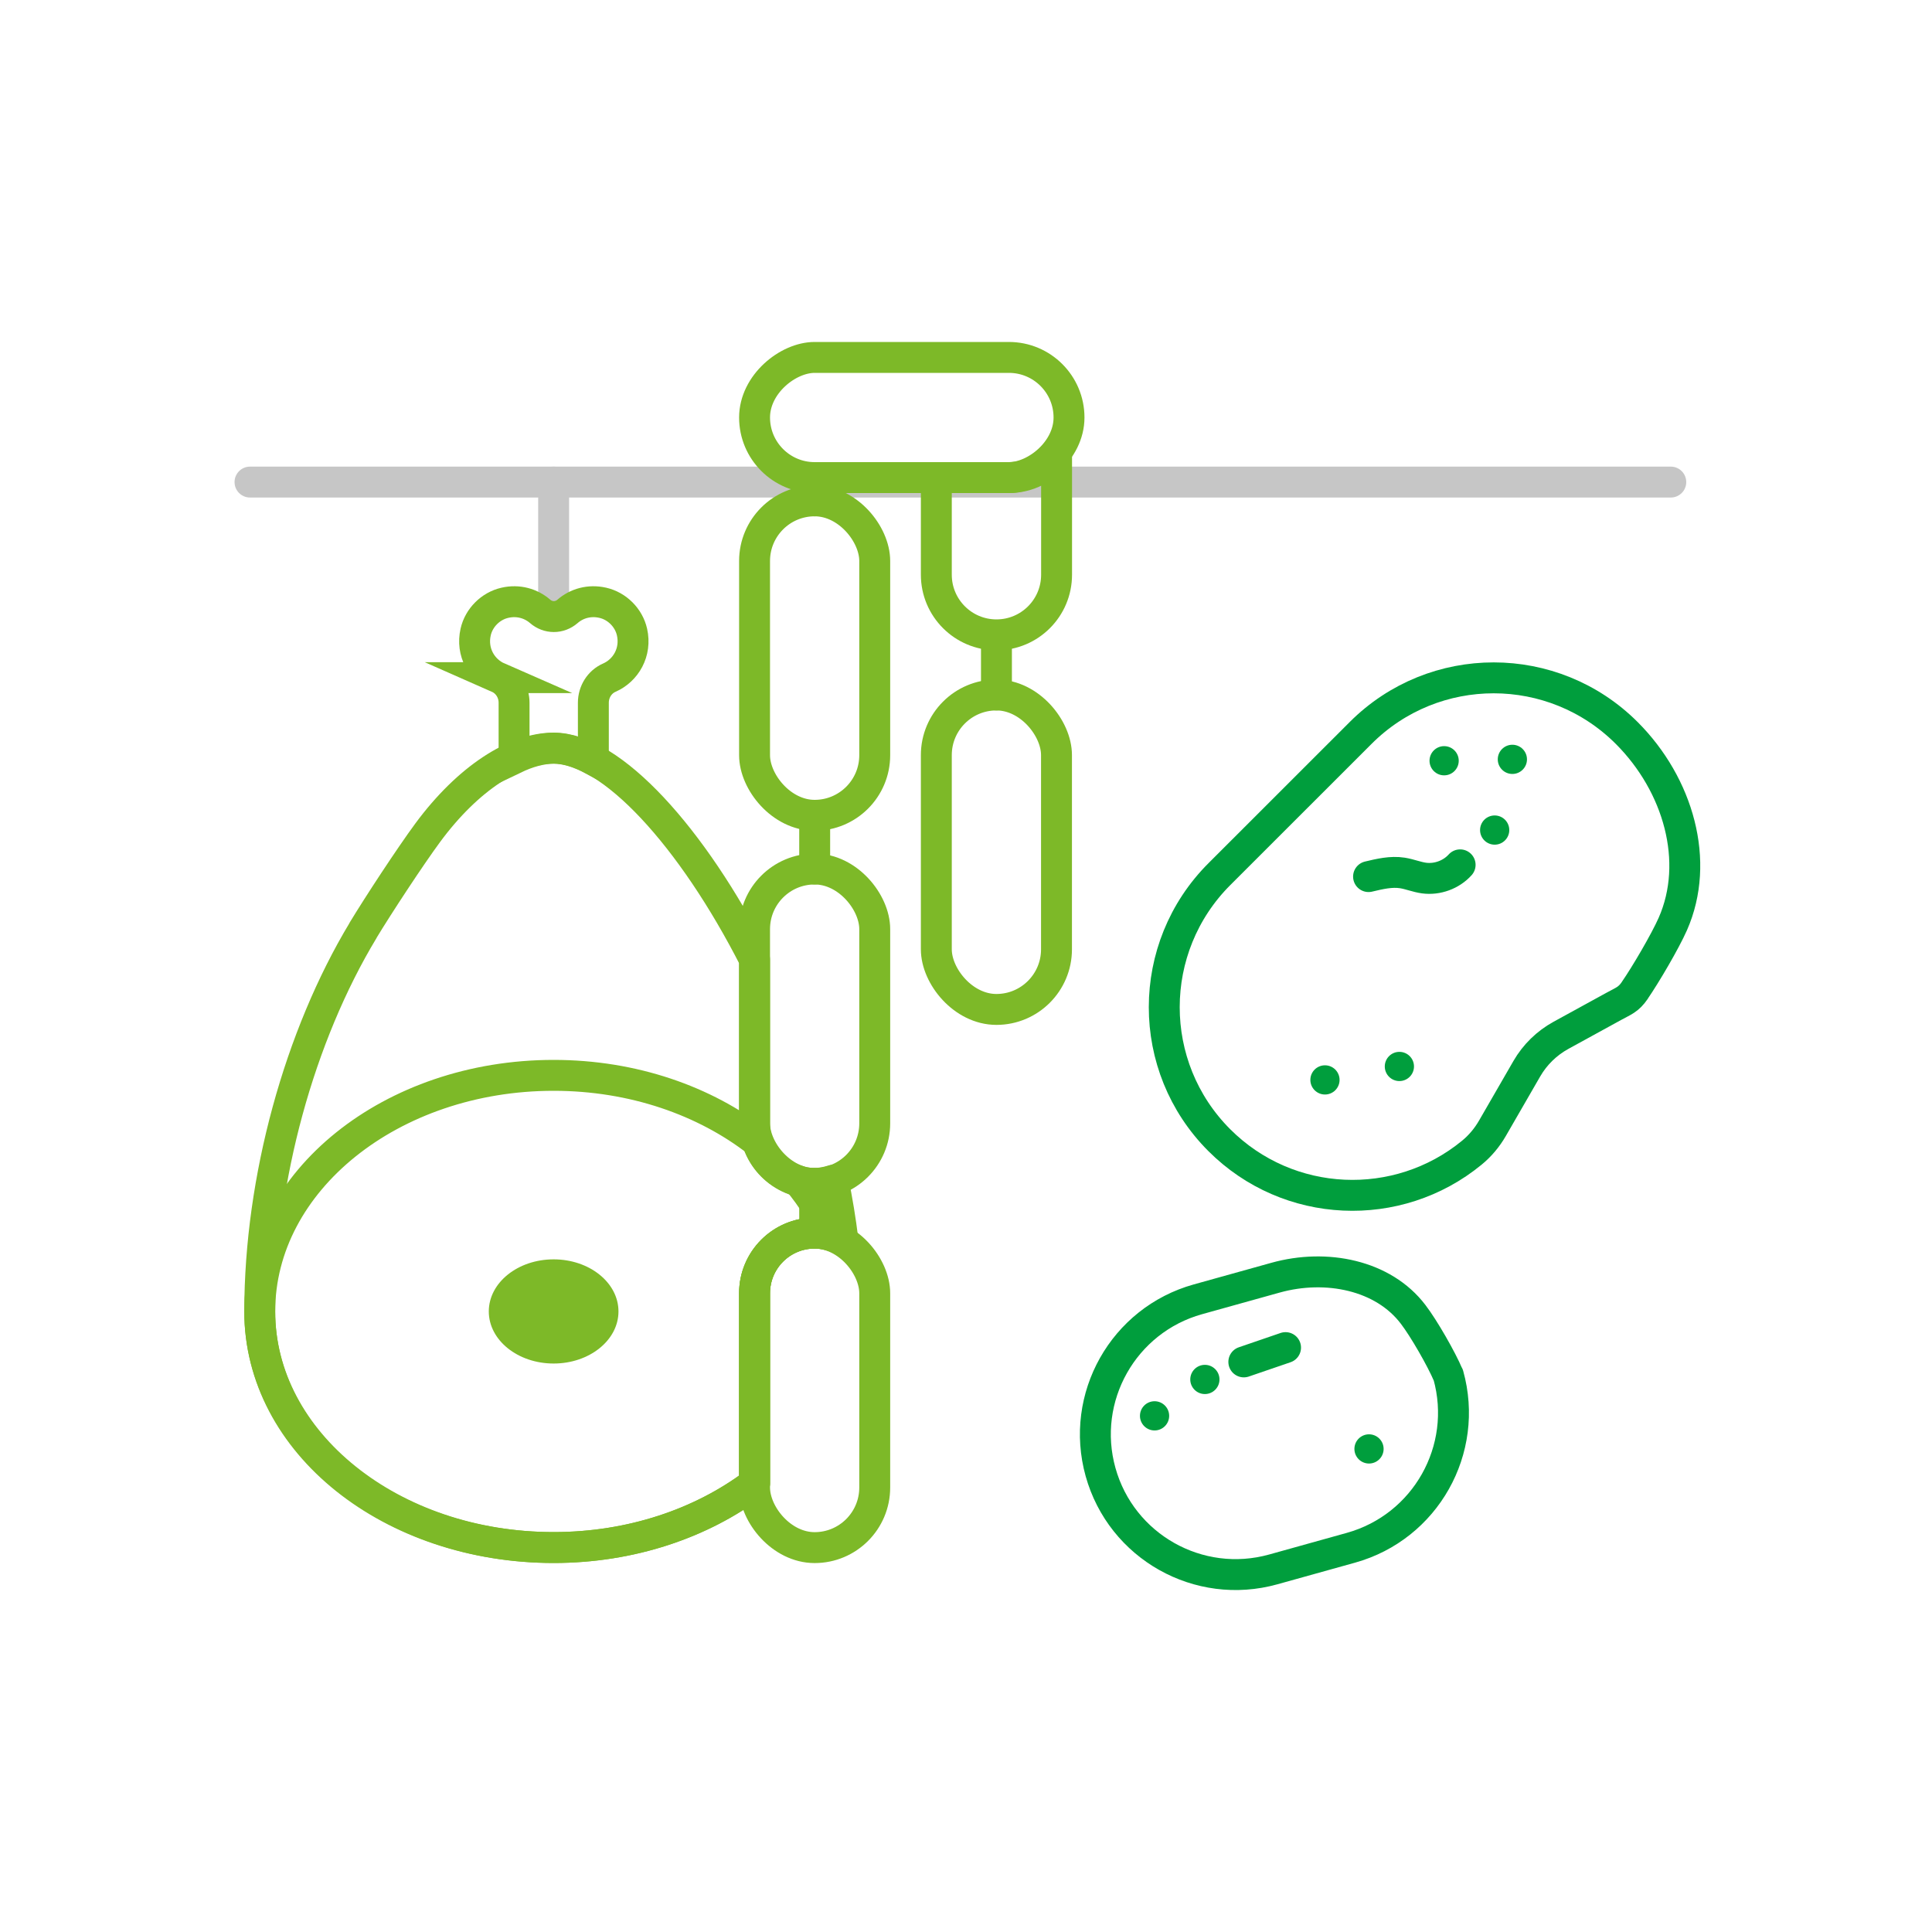 <?xml version="1.0" encoding="UTF-8"?>
<svg xmlns="http://www.w3.org/2000/svg" id="Ebene_1" data-name="Ebene 1" viewBox="0 0 250 250">
  <defs>
    <style>
      .cls-1 {
        fill: #7db928;
      }

      .cls-2 {
        fill: #009e3d;
      }

      .cls-3, .cls-4 {
        stroke-linejoin: round;
      }

      .cls-3, .cls-4, .cls-5, .cls-6 {
        stroke-linecap: round;
      }

      .cls-3, .cls-4, .cls-5, .cls-6, .cls-7 {
        fill: none;
        stroke-width: 4px;
      }

      .cls-3, .cls-6, .cls-7 {
        stroke: #7db928;
      }

      .cls-4 {
        stroke: #009e3d;
      }

      .cls-5 {
        stroke: #c6c6c6;
      }

      .cls-5, .cls-6, .cls-7 {
        stroke-miterlimit: 10;
      }
    </style>
  </defs>
  <path class="cls-4" d="M187.41,177.93h0c2.69,9.65-2.95,19.66-12.6,22.35l-10.05,2.8c-9.65,2.69-19.66-2.95-22.35-12.6h0c-2.69-9.65,2.95-19.66,12.6-22.35l10.05-2.8c6.58-1.83,13.94-.33,17.8,4.75,1.38,1.8,3.66,5.77,4.54,7.86Z"></path>
  <circle class="cls-2" cx="149.4" cy="183.21" r="1.89"></circle>
  <circle class="cls-2" cx="155.91" cy="178.5" r="1.89"></circle>
  <circle class="cls-2" cx="177.15" cy="187.49" r="1.89"></circle>
  <g>
    <path class="cls-4" d="M211.55,128.15c-.83,1.21-1.45,1.37-2.74,2.08l-6.82,3.74c-1.84,1.01-3.37,2.5-4.42,4.32l-4.45,7.71c-.7,1.21-1.6,2.29-2.68,3.17-9.57,7.85-23.72,7.31-32.66-1.63h0c-9.51-9.51-9.5-24.93,.02-34.44l18.27-18.26c9.51-9.51,24.93-9.5,34.44,.02h0c6.68,6.69,9.52,16.62,5.95,24.71-1,2.26-3.52,6.55-4.92,8.58Z"></path>
    <circle class="cls-2" cx="186.87" cy="98.44" r="1.89"></circle>
    <circle class="cls-2" cx="181.08" cy="138" r="1.89"></circle>
    <circle class="cls-2" cx="171.45" cy="139.74" r="1.89"></circle>
    <circle class="cls-2" cx="195.7" cy="98.26" r="1.89"></circle>
    <circle class="cls-2" cx="193.41" cy="107.41" r="1.89"></circle>
    <path class="cls-4" d="M188.94,111.91c-1.15,1.28-2.96,1.94-4.67,1.71-.95-.13-1.85-.51-2.8-.66-1.46-.23-2.95,.13-4.38,.47"></path>
  </g>
  <path class="cls-4" d="M160.95,176.23l5.4-1.85"></path>
  <g>
    <line class="cls-5" x1="32.35" y1="62.38" x2="216.2" y2="62.38"></line>
    <g>
      <line class="cls-5" x1="71.64" y1="62.38" x2="71.64" y2="79.4"></line>
      <g>
        <ellipse class="cls-1" cx="71.64" cy="169.7" rx="8.39" ry="6.74"></ellipse>
        <path class="cls-3" d="M98.06,147.77c-6.84-5.33-16.14-8.62-26.42-8.62-21,0-38.03,13.68-38.03,30.55s17.03,30.55,38.03,30.55c10.07,0,19.2-3.17,26-8.3v-24.61c0-4.3,3.48-7.78,7.78-7.78,.78,0,1.52,.15,2.23,.36-1.07-2.55-2.57-4.94-4.39-7.13-2.46-.72-4.4-2.6-5.2-5.03Z"></path>
        <path class="cls-3" d="M46.98,120.4c-8.21,13.61-13.37,32.18-13.37,49.3s17.03,30.55,38.03,30.55c10.07,0,19.2-3.17,26-8.3v-24.61c0-4.3,3.48-7.78,7.78-7.78,1.33,0,2.56,.36,3.66,.95-.32-2.59-.74-5.19-1.28-7.79-.75,.24-1.54,.41-2.38,.41-4.3,0-7.78-3.48-7.78-7.78v-21.19c-8.06-15.82-18.51-27.36-26-27.36-4.95,0-11.08,3.89-16.29,10.95-2.25,3.05-6.41,9.39-8.37,12.63Z"></path>
        <path class="cls-7" d="M64.46,87.69c1.27,.56,2.06,1.85,2.06,3.24v7.24c1.77-.85,3.5-1.34,5.13-1.34s3.32,.55,5.13,1.52v-7.42c0-1.39,.79-2.68,2.06-3.24,2.15-.94,3.53-3.31,2.94-5.91-.42-1.85-1.93-3.36-3.78-3.78-1.74-.4-3.39,.09-4.56,1.11-1.04,.9-2.51,.9-3.55,0-1.18-1.02-2.82-1.51-4.56-1.11-1.85,.42-3.36,1.93-3.78,3.78-.59,2.6,.79,4.97,2.94,5.91Z"></path>
      </g>
    </g>
    <g>
      <path class="cls-6" d="M105.42,64.81s-.16-1.31,.14-3.01"></path>
      <line class="cls-6" x1="105.42" y1="112.45" x2="105.42" y2="105.5"></line>
      <line class="cls-6" x1="105.42" y1="159.57" x2="105.42" y2="153.14"></line>
      <rect class="cls-6" x="97.64" y="159.57" width="15.55" height="40.69" rx="7.78" ry="7.78"></rect>
      <rect class="cls-6" x="97.64" y="112.45" width="15.55" height="40.69" rx="7.78" ry="7.78"></rect>
      <line class="cls-6" x1="128.94" y1="89.93" x2="128.94" y2="82.98"></line>
      <rect class="cls-6" x="121.16" y="89.93" width="15.55" height="40.69" rx="7.78" ry="7.78"></rect>
      <rect class="cls-6" x="97.64" y="64.81" width="15.55" height="40.69" rx="7.78" ry="7.78"></rect>
      <rect class="cls-6" x="110.21" y="33.68" width="15.55" height="40.69" rx="7.78" ry="7.78" transform="translate(172.01 -63.96) rotate(90)"></rect>
      <path class="cls-6" d="M130.55,61.8h-9.39v12.57c0,4.29,3.48,7.78,7.78,7.78s7.78-3.48,7.78-7.78v-15.65c-1.42,1.86-3.64,3.08-6.16,3.08Z"></path>
    </g>
  </g>
</svg>
